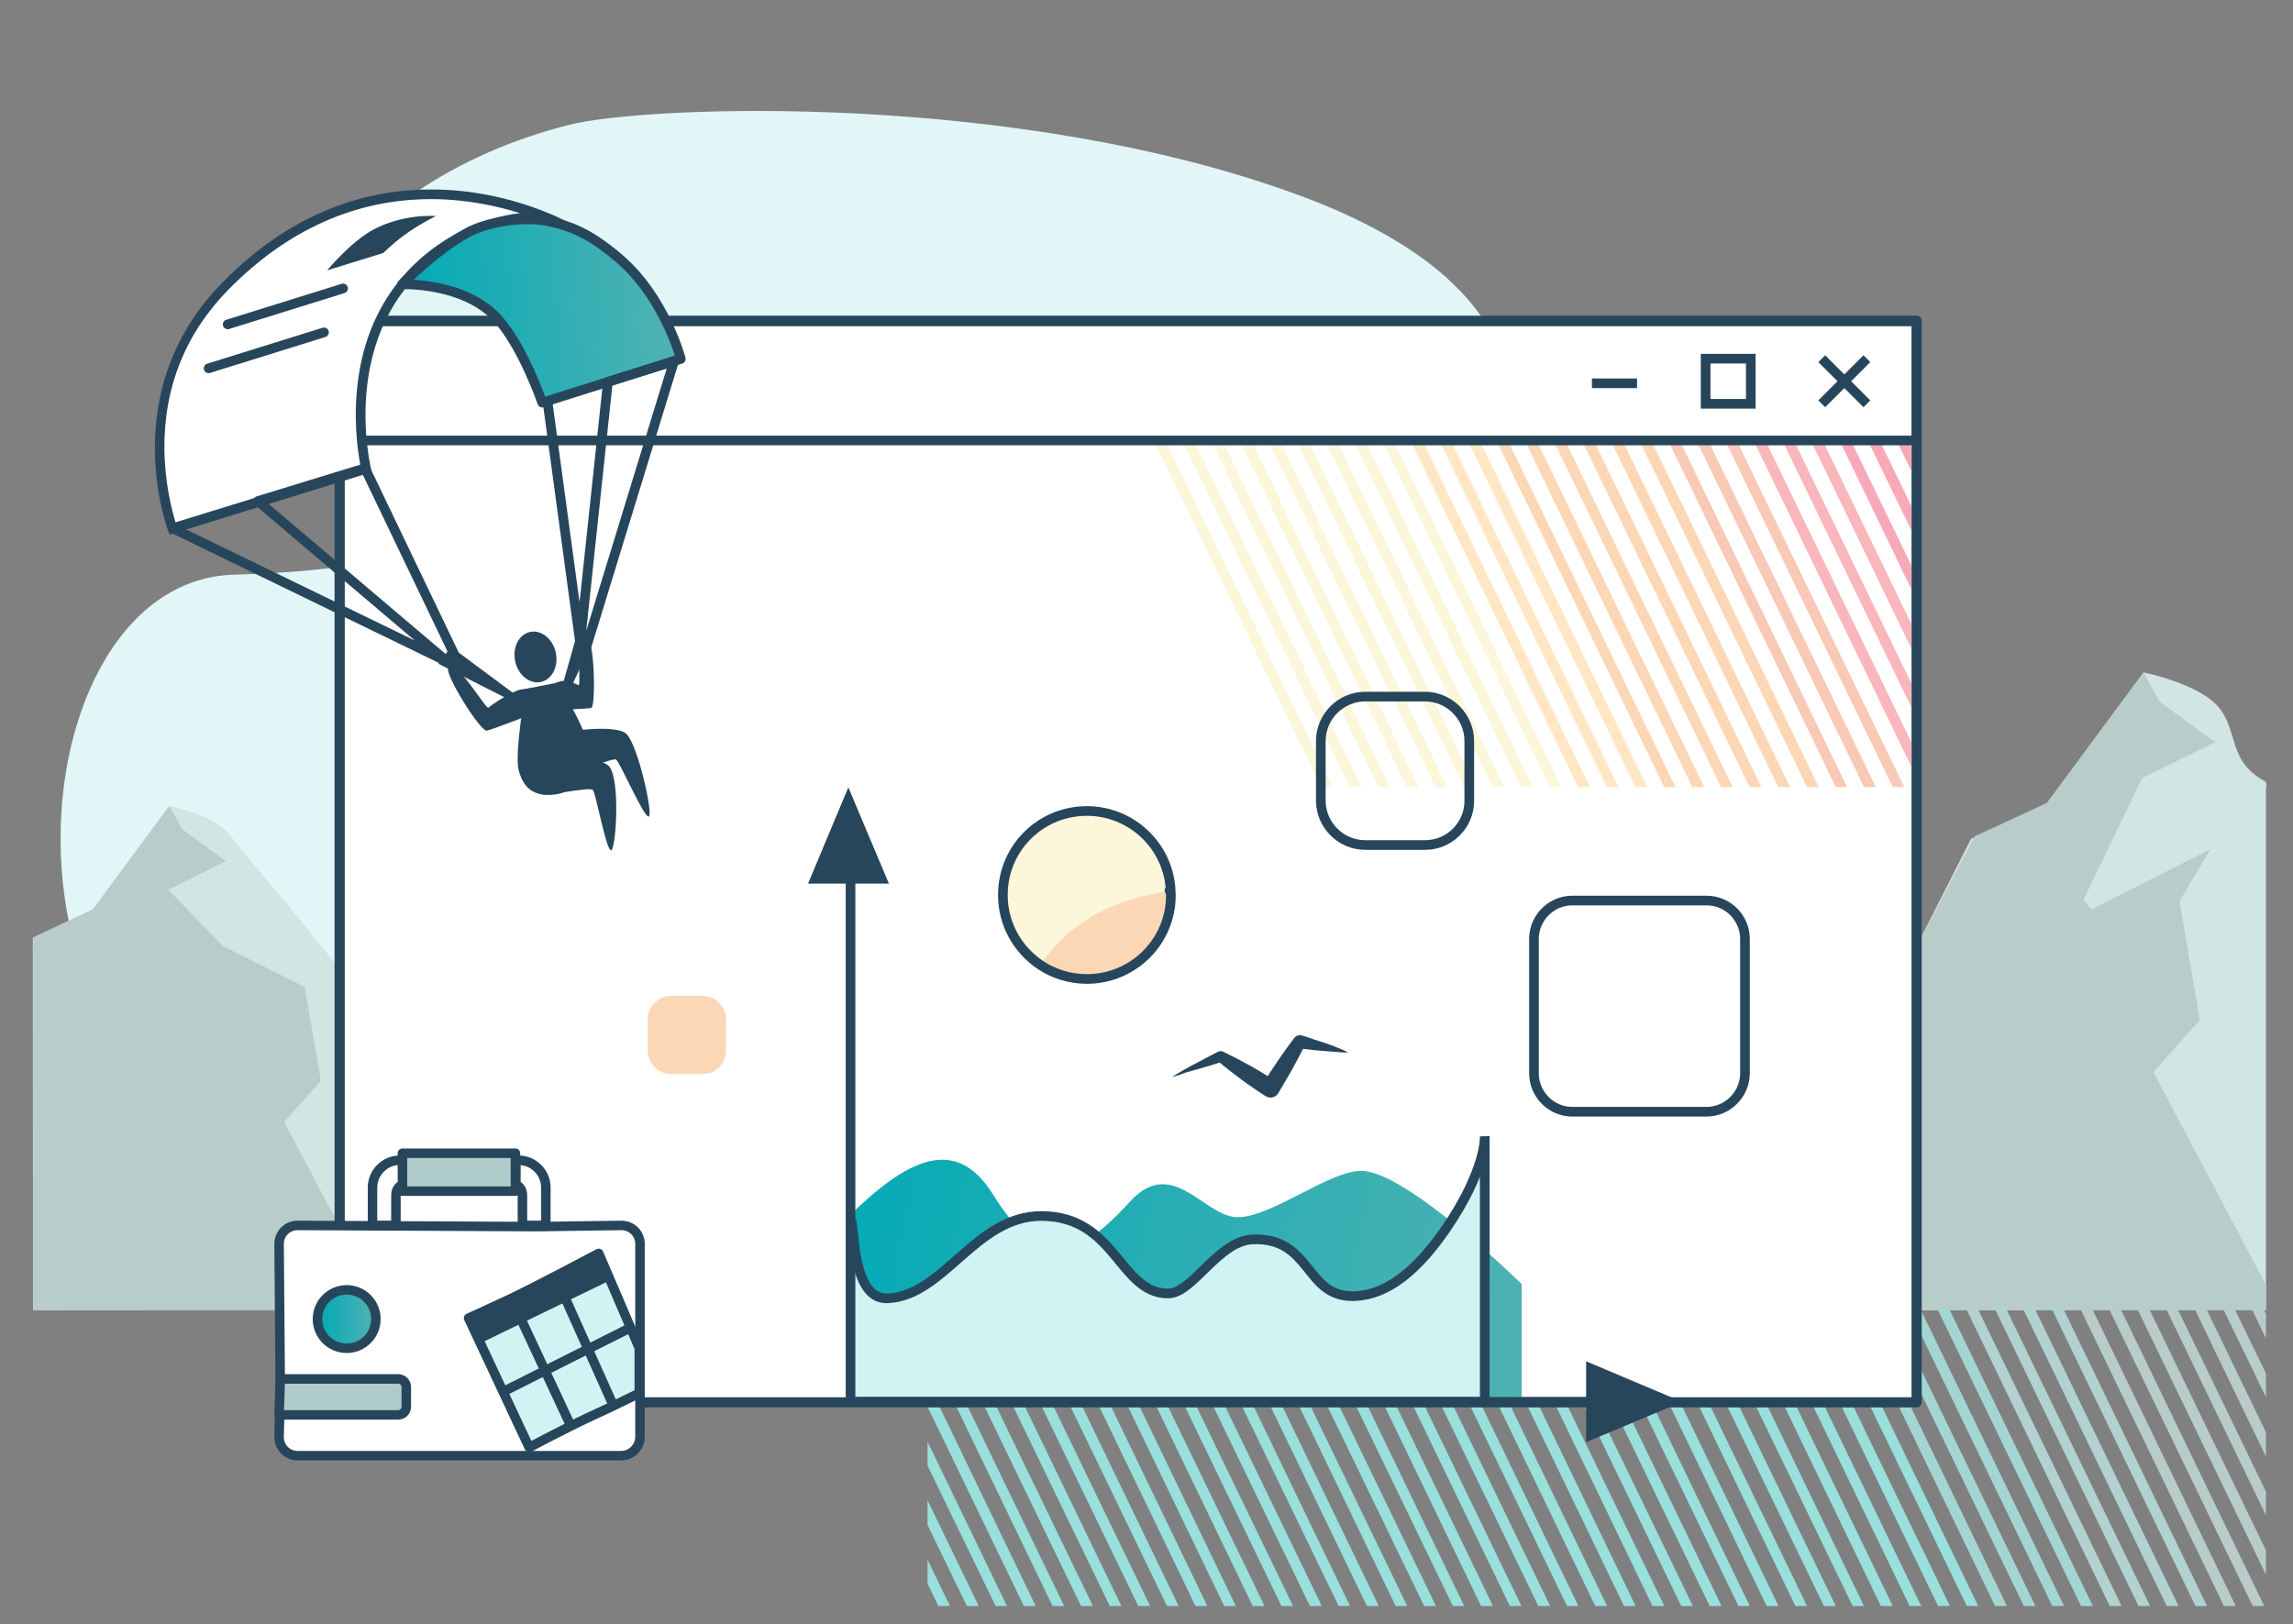 <?xml version="1.0" encoding="utf-8"?>
<!-- Generator: Adobe Illustrator 23.0.3, SVG Export Plug-In . SVG Version: 6.00 Build 0)  -->
<svg version="1.1" id="Calque_1" xmlns="http://www.w3.org/2000/svg" xmlns:xlink="http://www.w3.org/1999/xlink" x="0px" y="0px"
	 viewBox="0 0 949.8 673" style="enable-background:new 0 0 949.8 673;" xml:space="preserve">
<rect x="0" y="0" width="949.8" height="673" fill="#808080" stroke="none"/>
<style type="text/css">
	.st0{fill:#E2F6F7;}
	.st1{fill:#D1E5E3;}
	.st2{fill:#B8CCCA;}
	.st3{fill:#99E0DC;}
	.st4{fill:#A3D6D2;}
	.st5{fill:#B2D1D1;}
	.st6{fill:#FFFFFF;stroke:#27465B;stroke-width:4.225;stroke-linejoin:round;stroke-miterlimit:10;}
	.st7{fill:none;}
	.st8{fill:#FCD7B6;}
	.st9{fill:#F9B7BB;}
	.st10{fill:#FCF6DB;}
	.st11{fill:#FFE7C5;}
	.st12{fill:#F7A9B8;}
	.st13{fill:#F9C9B7;}
	.st14{fill:none;stroke:#27465B;stroke-width:4;stroke-linejoin:round;stroke-miterlimit:10;}
	.st15{fill:none;stroke:#27465B;stroke-width:4;stroke-miterlimit:10;}
	.st16{fill:#FFFFFF;}
	.st17{fill:#27465B;}
	.st18{fill:url(#SVGID_1_);stroke:#28465B;stroke-width:4;stroke-linejoin:round;stroke-miterlimit:10;}
	.st19{fill:none;stroke:#27465B;stroke-width:4;stroke-linecap:round;stroke-linejoin:round;stroke-miterlimit:10;}
	.st20{fill:url(#SVGID_2_);}
	.st21{fill:#D0F4F3;stroke:#28465B;stroke-width:4;stroke-miterlimit:10;}
	.st22{fill:none;stroke:#27465B;stroke-width:4;stroke-linecap:round;stroke-miterlimit:10;}
	.st23{fill:#FFFFFF;stroke:#27465B;stroke-width:3.937;stroke-linejoin:round;stroke-miterlimit:10;}
	.st24{fill:#B0CCCA;stroke:#27465B;stroke-width:3.937;stroke-linejoin:round;stroke-miterlimit:10;}
	.st25{fill:#D0F4F3;stroke:#27465B;stroke-width:3.937;stroke-linejoin:round;stroke-miterlimit:10;}
	.st26{fill:none;stroke:#27465B;stroke-width:3.937;stroke-linejoin:round;stroke-miterlimit:10;}
	.st27{fill:url(#SVGID_3_);stroke:#28465B;stroke-width:3.937;stroke-linejoin:round;stroke-miterlimit:10;}
</style>
<path class="st0" d="M89.8,299.1c0.2,0.1,0.4,0.2,0.6,0.3c0-0.1,0-0.3,0-0.4C90.2,299,90,299,89.8,299.1z"/>
<path class="st0" d="M538.9,81.2C421.5,37.6,268,43.6,235.8,51.7c-96.4,24.3-144.5,105.4-76.2,126.9c38.4,12.1,72.4,55.7-62.7,59.5
	c-96.4,2.7-109.9,239.3,47.9,248.2c211.1,12,516.8,16.2,529.1-60.3c8.8-55.1-18.4-103.1-97.2-115.4c-32.8-5.1-78.1-53.5-5.1-80.8
	C633.6,206.9,662.5,127.1,538.9,81.2z"/>
<g>
	<path class="st1" d="M793.6,392.6l22.8-45l31.5-14.9l40-54.1c0,0,23.6,4.7,31.5,14.9c7.9,10.3,3.5,21.7,18.6,30.1
		c1.4,0.8,0.6,2.9,0.6,2.9v216.2l-144.7,0.1L793.6,392.6z"/>
	<polygon class="st2" points="892,444.2 911.2,422.6 902.8,373.4 915.6,351.8 866.3,376.8 863,372.8 887.3,322.4 917.5,307.5 
		894.5,290.7 887.9,278.6 847.9,332.7 817.9,346.5 793.6,393 793.9,542.7 938.6,542.8 938.8,532.8 	"/>
</g>
<g>
	<path class="st1" d="M13.6,388.5l24.9-11.8l31.6-42.8c0,0,18.7,3.7,24.9,11.8s23.9,28.8,23.9,28.8l31.6,39.1l4.2,5.4v123.7
		l-141,0.1L13.6,388.5z"/>
	<polygon class="st2" points="117.7,464.8 132.9,447.8 126.2,408.9 92.1,391.8 69.7,368.6 93.6,356.8 75.4,343.5 70.1,333.9 
		38.5,376.7 13.8,388.6 13.8,542.7 154.5,542.8 154.7,534.9 	"/>
</g>
<g>
	<polygon class="st2" points="861.2,541.2 921.2,665.4 926.1,665.4 866.2,541.4 	"/>
	<polygon class="st3" points="755.5,665.4 760.4,665.4 720.2,582.3 715.3,582.3 	"/>
	<polygon class="st3" points="471.5,665.4 476.4,665.4 436.2,582.3 431.3,582.3 	"/>
	<polygon class="st3" points="708.2,665.4 713.1,665.4 672.9,582.3 668,582.3 	"/>
	<polygon class="st3" points="459.7,665.4 464.5,665.4 424.3,582.3 419.5,582.3 	"/>
	<polygon class="st3" points="731.8,665.4 736.7,665.4 696.6,582.3 691.7,582.3 	"/>
	<polygon class="st3" points="483.4,665.4 488.2,665.4 448.1,582.3 443.2,582.3 	"/>
	<polygon class="st3" points="495.2,665.4 500.1,665.4 460,582.3 455.1,582.3 	"/>
	<polygon class="st3" points="720.1,665.4 724.8,665.4 684.7,582.3 679.9,582.3 	"/>
	<polygon class="st3" points="743.7,665.4 748.5,665.4 708.3,582.3 703.6,582.3 	"/>
	<polygon class="st3" points="554.5,665.4 559.2,665.4 519.1,582.3 514.3,582.3 	"/>
	<polygon class="st3" points="802.8,665.4 807.7,665.4 767.5,582.3 762.6,582.3 	"/>
	<polygon class="st3" points="767.4,665.4 772.1,665.4 732,582.3 727.2,582.3 	"/>
	<polygon class="st4" points="826.4,665.4 831.3,665.4 791.2,582.3 786.3,582.3 	"/>
	<polygon class="st3" points="779.1,665.4 784,665.4 743.9,582.3 739,582.3 	"/>
	<polygon class="st3" points="791,665.4 795.8,665.4 755.6,582.3 750.9,582.3 	"/>
	<polygon class="st3" points="447.8,665.4 452.7,665.4 412.5,582.3 407.6,582.3 	"/>
	<polygon class="st3" points="601.8,665.4 606.5,665.4 566.4,582.3 561.6,582.3 	"/>
	<polygon class="st3" points="625.4,665.4 630.2,665.4 590,582.3 585.3,582.3 	"/>
	<polygon class="st3" points="589.9,665.4 594.8,665.4 554.6,582.3 549.7,582.3 	"/>
	<polygon class="st4" points="838.3,665.4 843.1,665.4 795.7,567.4 795.7,577.2 	"/>
	<polygon class="st3" points="530.8,665.4 535.6,665.4 495.4,582.3 490.6,582.3 	"/>
	<polygon class="st3" points="613.5,665.4 618.4,665.4 578.3,582.3 573.4,582.3 	"/>
	<polygon class="st3" points="566.2,665.4 571.1,665.4 531,582.3 526.1,582.3 	"/>
	<polygon class="st3" points="578.1,665.4 582.9,665.4 542.7,582.3 538,582.3 	"/>
	<polygon class="st3" points="542.6,665.4 547.5,665.4 507.3,582.3 502.4,582.3 	"/>
	<polygon class="st3" points="672.7,665.4 677.5,665.4 637.4,582.3 632.6,582.3 	"/>
	<polygon class="st3" points="684.5,665.4 689.4,665.4 649.2,582.3 644.4,582.3 	"/>
	<polygon class="st3" points="637.2,665.4 642.1,665.4 601.9,582.3 597,582.3 	"/>
	<polygon class="st3" points="696.4,665.4 701.2,665.4 661,582.3 656.2,582.3 	"/>
	<polygon class="st3" points="507.1,665.4 511.9,665.4 471.8,582.3 467,582.3 	"/>
	<polygon class="st3" points="649.1,665.4 653.8,665.4 613.7,582.3 608.9,582.3 	"/>
	<polygon class="st3" points="518.9,665.4 523.8,665.4 483.6,582.3 478.8,582.3 	"/>
	<polygon class="st3" points="660.8,665.4 665.7,665.4 625.6,582.3 620.7,582.3 	"/>
	<polygon class="st3" points="814.7,665.4 819.4,665.4 779.3,582.3 774.5,582.3 	"/>
	<polygon class="st2" points="932.7,542.3 938.6,554.6 938.6,544.4 936.9,541 	"/>
	<polygon class="st2" points="920.6,541.7 938.6,578.9 938.6,569 925.1,541.2 	"/>
	<polygon class="st2" points="909,542.2 938.6,603.5 938.6,593.4 913.7,541.9 	"/>
	<polygon class="st2" points="897.3,542.4 938.6,627.8 938.6,618 901.9,542.1 	"/>
	<polygon class="st3" points="384.2,631.8 400.5,665.4 405.4,665.4 384.2,621.6 	"/>
	<polygon class="st3" points="384.2,656.1 388.7,665.4 393.5,665.4 384.2,646.2 	"/>
	<polygon class="st2" points="885.2,542.1 938.6,652.4 938.6,642.3 890.1,542 	"/>
	<polygon class="st3" points="436,665.4 440.8,665.4 400.6,582.3 395.9,582.3 	"/>
	<polygon class="st4" points="850.1,665.4 855,665.4 795.7,542.8 795.7,552.9 	"/>
	<polygon class="st3" points="384.2,582.8 424.1,665.4 429,665.4 388.9,582.3 384.2,582.3 	"/>
	<polygon class="st5" points="825.6,540.8 885.8,665.4 890.6,665.4 830.6,541.4 	"/>
	<polygon class="st3" points="384.2,607.2 412.4,665.4 417.1,665.4 384.2,597.3 	"/>
	<polygon class="st5" points="837.3,540.8 897.5,665.4 902.4,665.4 842,540.4 	"/>
	<polygon class="st5" points="849,540.4 909.4,665.4 914.2,665.4 853.5,539.8 	"/>
	<polygon class="st4" points="802.5,542.3 862,665.4 866.9,665.4 807.1,541.7 	"/>
	<polygon class="st2" points="873.9,542.9 933.1,665.4 937.9,665.4 878.6,542.7 	"/>
	<polygon class="st5" points="814.1,541.6 873.9,665.4 878.8,665.4 818.7,541.1 	"/>
</g>
<rect x="140.7" y="132.9" class="st6" width="653.2" height="448.1"/>
<g>
	<line class="st7" x1="726.6" y1="183" x2="731.5" y2="183"/>
	<line class="st7" x1="560.9" y1="183" x2="565.8" y2="183"/>
	<line class="st7" x1="276.9" y1="183" x2="281.8" y2="183"/>
	<line class="st7" x1="513.6" y1="183" x2="518.5" y2="183"/>
	<line class="st7" x1="537.2" y1="183" x2="542.1" y2="183"/>
	<line class="st7" x1="288.8" y1="183" x2="293.6" y2="183"/>
	<line class="st7" x1="300.6" y1="183" x2="305.5" y2="183"/>
	<line class="st7" x1="525.5" y1="183" x2="530.2" y2="183"/>
	<line class="st7" x1="549.1" y1="183" x2="553.9" y2="183"/>
	<line class="st7" x1="359.9" y1="183" x2="364.6" y2="183"/>
	<line class="st7" x1="608.2" y1="183" x2="613.1" y2="183"/>
	<line class="st7" x1="572.8" y1="183" x2="577.5" y2="183"/>
	<line class="st7" x1="631.8" y1="183" x2="636.7" y2="183"/>
	<line class="st7" x1="584.5" y1="183" x2="589.4" y2="183"/>
	<line class="st7" x1="596.4" y1="183" x2="601.2" y2="183"/>
	<line class="st7" x1="407.2" y1="183" x2="411.9" y2="183"/>
	<line class="st7" x1="430.8" y1="183" x2="435.6" y2="183"/>
	<line class="st7" x1="395.3" y1="183" x2="400.2" y2="183"/>
	<line class="st7" x1="643.7" y1="183" x2="648.5" y2="183"/>
	<line class="st7" x1="336.2" y1="183" x2="341" y2="183"/>
	<line class="st7" x1="418.9" y1="183" x2="423.8" y2="183"/>
	<line class="st7" x1="371.6" y1="183" x2="376.5" y2="183"/>
	<line class="st7" x1="383.5" y1="183" x2="388.3" y2="183"/>
	<line class="st7" x1="348" y1="183" x2="352.9" y2="183"/>
	<line class="st7" x1="478.1" y1="183" x2="482.9" y2="183"/>
	<line class="st7" x1="489.9" y1="183" x2="494.8" y2="183"/>
	<line class="st7" x1="442.6" y1="183" x2="447.5" y2="183"/>
	<line class="st7" x1="501.8" y1="183" x2="506.6" y2="183"/>
	<line class="st7" x1="312.5" y1="183" x2="317.3" y2="183"/>
	<line class="st7" x1="454.5" y1="183" x2="459.2" y2="183"/>
	<line class="st7" x1="324.3" y1="183" x2="329.2" y2="183"/>
	<line class="st7" x1="466.2" y1="183" x2="471.1" y2="183"/>
	<line class="st7" x1="620.1" y1="183" x2="624.8" y2="183"/>
	<line class="st7" x1="785.8" y1="183" x2="790.6" y2="183"/>
	<line class="st7" x1="773.9" y1="183" x2="778.8" y2="183"/>
	<line class="st7" x1="762.2" y1="183" x2="766.9" y2="183"/>
	<line class="st7" x1="750.3" y1="183" x2="755.2" y2="183"/>
	<line class="st7" x1="655.5" y1="183" x2="660.4" y2="183"/>
	<line class="st7" x1="691.2" y1="183" x2="696" y2="183"/>
	<line class="st7" x1="702.9" y1="183" x2="707.8" y2="183"/>
	<line class="st7" x1="714.8" y1="183" x2="719.6" y2="183"/>
	<line class="st7" x1="667.4" y1="183" x2="672.3" y2="183"/>
	<line class="st7" x1="738.5" y1="183" x2="743.3" y2="183"/>
	<line class="st7" x1="679.3" y1="183" x2="684.2" y2="183"/>
	<polygon class="st8" points="791.8,183 790.6,183 791.8,185.5 	"/>
	<polygon class="st9" points="726.6,183 791.8,317.8 791.8,307.7 731.5,183 	"/>
	<polygon class="st10" points="635,326.1 565.8,183 560.9,183 630.1,326.1 	"/>
	<polygon class="st10" points="587.6,326.1 518.5,183 513.6,183 582.8,326.1 	"/>
	<polygon class="st10" points="611.3,326.1 542.1,183 537.2,183 606.4,326.1 	"/>
	<polygon class="st10" points="599.4,326.1 530.2,183 525.5,183 594.6,326.1 	"/>
	<polygon class="st10" points="623.1,326.1 553.9,183 549.1,183 618.3,326.1 	"/>
	<polygon class="st11" points="682.3,326.1 613.1,183 608.2,183 677.4,326.1 	"/>
	<polygon class="st10" points="646.7,326.1 577.5,183 572.8,183 642,326.1 	"/>
	<polygon class="st8" points="705.9,326.1 636.7,183 631.8,183 701,326.1 	"/>
	<polygon class="st11" points="658.6,326.1 589.4,183 584.5,183 653.7,326.1 	"/>
	<polygon class="st11" points="670.4,326.1 601.2,183 596.4,183 665.6,326.1 	"/>
	<polygon class="st8" points="717.7,326.1 648.5,183 643.7,183 712.9,326.1 	"/>
	<polygon class="st10" points="552.1,326.1 482.9,183 478.1,183 547.3,326.1 	"/>
	<polygon class="st10" points="564,326.1 494.8,183 489.9,183 559.1,326.1 	"/>
	<polygon class="st10" points="575.8,326.1 506.6,183 501.8,183 571,326.1 	"/>
	<polygon class="st8" points="694,326.1 624.8,183 620.1,183 689.3,326.1 	"/>
	<polygon class="st12" points="790.6,183 785.8,183 791.8,195.3 791.8,185.5 	"/>
	<polygon class="st12" points="773.9,183 791.8,219.9 791.8,209.8 778.8,183 	"/>
	<polygon class="st12" points="762.2,183 791.8,244.3 791.8,234.4 766.9,183 	"/>
	<polygon class="st9" points="750.3,183 791.8,268.9 791.8,258.7 755.2,183 	"/>
	<polygon class="st8" points="729.6,326.1 660.4,183 655.5,183 724.7,326.1 	"/>
	<polygon class="st13" points="765.1,326.1 696,183 691.2,183 760.4,326.1 	"/>
	<polygon class="st13" points="777,326.1 707.8,183 702.9,183 772.1,326.1 	"/>
	<polygon class="st13" points="788.8,326.1 719.6,183 714.8,183 784,326.1 	"/>
	<polygon class="st8" points="741.5,326.1 672.3,183 667.4,183 736.6,326.1 	"/>
	<polygon class="st9" points="738.5,183 791.8,293.2 791.8,283.3 743.3,183 	"/>
	<polygon class="st8" points="753.4,326.1 684.2,183 679.3,183 748.5,326.1 	"/>
</g>
<rect x="140.8" y="133.1" class="st14" width="653.1" height="49.4"/>
<g>
	<line class="st14" x1="659.4" y1="158.8" x2="678.1" y2="158.8"/>
	<rect x="706.5" y="148.6" class="st15" width="18.7" height="18.7"/>
	<g>
		<line class="st14" x1="754.6" y1="148.6" x2="773.3" y2="167.3"/>
		<line class="st14" x1="773.3" y1="148.6" x2="754.6" y2="167.3"/>
	</g>
</g>
<path class="st14" d="M706.9,460.6h-55.6c-8.8,0-15.9-7.2-15.9-15.9V389c0-8.8,7.2-15.9,15.9-15.9h55.6c8.8,0,15.9,7.2,15.9,15.9
	v55.6C722.8,453.4,715.6,460.6,706.9,460.6z"/>
<path class="st14" d="M590.3,350.1h-24.8c-10.1,0-18.4-8.3-18.4-18.4V307c0-10.1,8.3-18.4,18.4-18.4h24.7c10.1,0,18.4,8.3,18.4,18.4
	v24.7C608.7,341.8,600.4,350.1,590.3,350.1z"/>
<path class="st8" d="M291.1,445H278c-5.3,0-9.7-4.4-9.7-9.7v-13c0-5.3,4.4-9.7,9.7-9.7h13c5.3,0,9.7,4.4,9.7,9.7v13
	C300.8,440.6,296.4,445,291.1,445z"/>
<g>
	<g>
		<path class="st16" d="M71.5,219c-1.5-4.4-5.1-16.8-5.3-32.6c-0.2-18.1,4.5-44.6,27.3-67.9c24.7-25.2,53.4-38.1,85.1-38.1
			c19.9,0,36.6,5.2,46.8,9.3c-0.3,0-0.6,0-0.8,0c-8.3,0-20.9,1.5-33.9,8.4c-29.2,15.8-38.1,41.6-40.5,60.5
			c-2.1,16.6,0.4,30.6,1.4,35.6L71.5,219z"/>
		<path class="st17" d="M178.6,82.5c14.4,0,27.1,2.8,36.8,5.8c-7.5,0.9-16.5,3.2-25.7,8.1c-23.7,12.8-38.1,34.3-41.5,62
			c-1.9,15.2-0.1,28.3,1.1,34.4l-76.6,23.6c-1.6-5.3-4.4-16.3-4.6-30c-0.3-25.9,8.7-48.3,26.7-66.6
			C119.2,95.1,147.4,82.5,178.6,82.5 M178.6,78.5c-25.9,0-57.1,8.5-86.6,38.7c-45.2,46.1-21.8,104.3-21.8,104.3l83.8-25.9
			c0,0-17.4-65.9,37.6-95.7c12.3-6.6,24.3-8.2,32.9-8.2c7.5,0,12.3,1.2,12.3,1.2S212.3,78.5,178.6,78.5L178.6,78.5z"/>
	</g>
	
		<linearGradient id="SVGID_1_" gradientUnits="userSpaceOnUse" x1="173.536" y1="132.1" x2="286.549" y2="132.1" gradientTransform="matrix(0.997 -7.178721e-02 7.178721e-02 0.997 -15.036 13.285)">
		<stop  offset="0" style="stop-color:#00AAB6"/>
		<stop  offset="1" style="stop-color:#52B2B2"/>
	</linearGradient>
	<path class="st18" d="M256.5,107.1c18.9,16.2,25.5,41.6,25.5,41.6l-57.4,18.1c0,0-8-23.3-18.6-34.9c-13.9-15.1-39.5-14.1-39.5-14.1
		s13.9-14.2,27.5-21.6c7.3-4,23.5-7.1,34.6-4.2C235.6,93.7,243.4,95.9,256.5,107.1z"/>
	<polyline class="st14" points="71.6,218.9 185.2,274.1 106.8,207.6 151.2,194 189.4,273.7 	"/>
	<polyline class="st14" points="226.7,165.8 240.3,266.2 251.8,158.2 279.2,149.6 242.7,268.6 	"/>
	<line class="st19" x1="94.3" y1="134.4" x2="142.1" y2="119.5"/>
	<line class="st19" x1="86.4" y1="152.6" x2="134.2" y2="137.7"/>
	<g>
		
			<ellipse transform="matrix(0.977 -0.212 0.212 0.977 -52.701 53.284)" class="st17" cx="221.9" cy="272.2" rx="8.6" ry="10.6"/>
		<path class="st17" d="M217.7,285.4c0,0-4.6,26.6-2.9,33.5c1.7,6.6,5.2,10.9,13.7,10.4c12.4-0.8,15.8-11.9,15.3-19.2
			c-0.5-7.3-12.7-27.3-12.7-27.3L217.7,285.4z"/>
		<path class="st17" d="M216.9,322.3c0,0,4.9,6.1,7.7,6.8c2.8,0.6,19.8-3.2,21-1.8s5.5,25,7.5,25c2,0,4-29.2-0.8-34.8
			c-3.5-4.1-25.4-4.4-25.4-4.4L216.9,322.3z"/>
		<path class="st17" d="M223.5,315.8c0,0,2.5,7.6,5.5,7.5c2.9-0.2,24.6-9.6,26.2-8.6c1.6,1.1,11.6,24.2,13.5,23.6
			c2-0.6-4.4-29.5-9.2-34.2c-4.8-4.6-28.2-0.4-28.2-0.4L223.5,315.8z"/>
		<path class="st17" d="M221.4,285.2c0,0-1.4-0.2-5.3,0.4c-3.9,0.6-12.8,6.6-13.8,7.6c-1,0.9-13.7-21.2-16.6-16.3
			c-1.5,2.5,13.3,26.4,16,25.8c2.7-0.6,19.8-7.3,19.8-7.3L221.4,285.2z"/>
		<path class="st17" d="M228.4,283.9c0,0,0.8-0.7,3.6-1.6c2.8-0.8,6.7,1.1,7.7,1.6c0.9,0.6-1.1-18.1,3.1-19.6
			c3.5-1.2,4.1,28.6,2.1,29c-2,0.4-11.8,0.7-11.8,0.7L228.4,283.9z"/>
	</g>
	<path class="st17" d="M180.6,89.5c0,0-6.7,3.2-13.4,8.1c-4.6,3.4-8.4,7.2-8.4,7.2l-23.3,7.2c0,0,9.4-11.3,18.3-16.4
		C166.7,88.3,180.6,89.5,180.6,89.5z"/>
	<polygon class="st17" points="181.6,275 186.8,268 213.2,287.6 211.5,290.2 	"/>
	<polygon class="st17" points="238.5,264.5 233.2,283.2 236.3,285.3 244.9,266.9 	"/>
</g>
<g>
	<path class="st8" d="M485,370.8c0-0.6,0-1.1,0-1.7c-0.2-0.1-0.3-0.2-0.5-0.3c-1.2,0.3-2.4,0.7-3.7,0.8c-24.3,3.9-40,15.4-49.9,29.9
		c5.5,3.7,12.2,5.9,19.4,5.9C469.4,405.5,485,390,485,370.8z"/>
	<path class="st10" d="M450.3,336c-4.3,0-8.4,0.8-12.3,2.2c-13.2,5-22.5,17.6-22.5,32.6c0,12,6.1,22.6,15.4,28.9
		c9.8-14.4,25.7-26,49.9-29.9c1.3-0.2,2.5-0.5,3.7-0.8c0.2-0.1,0.3-0.1,0.5-0.2C483.8,350.5,468.7,336,450.3,336z"/>
	<path class="st14" d="M484.9,369.2c-0.2-0.1-0.3-0.2-0.5-0.3c0.2-0.1,0.3-0.1,0.5-0.2c-1-18.2-16.2-32.7-34.7-32.7
		c-4.3,0-8.4,0.8-12.3,2.2c-13.2,5-22.5,17.6-22.5,32.6c0,12,6.1,22.6,15.4,28.9c5.5,3.7,12.2,5.9,19.4,5.9
		c19.2,0,34.8-15.5,34.8-34.7C485,370.2,484.9,369.7,484.9,369.2z"/>
</g>
<g>
	
		<linearGradient id="SVGID_2_" gradientUnits="userSpaceOnUse" x1="330.531" y1="177.803" x2="641.635" y2="117.84" gradientTransform="matrix(1 0 0 -1 0 686)">
		<stop  offset="0" style="stop-color:#00AAB6"/>
		<stop  offset="1" style="stop-color:#52B2B2"/>
	</linearGradient>
	<path class="st20" d="M351.9,503.6c23.3-22.7,43.7-33.9,59.3-8.9c19.3,30.8,33.6,28.7,56.8,3.2c17.8-19.5,30.7,6.4,44.7,6.4
		s37.8-19.2,51.2-19.2c18.7,0,66.4,46.9,66.4,46.9v48.8h-57.7H352.3L351.9,503.6z"/>
	<path class="st21" d="M352.7,505.3c0,0,0,1.3,0.4,3.3c0.9,6.4,1.5,29.9,14.6,29.3c23.3-1,36.4-34.1,63.6-34.1
		c31,0,32.3,32.1,52.6,32.1c10.1,0,20.7-21.8,34.9-22.4c24.4-1,21.6,23.5,41.4,23.5c17.9,0,31.4-17.4,38.6-27.7
		c17-24.8,16.2-38.5,16.2-38.5v110H352.3"/>
	<polygon class="st17" points="368.2,366.1 351.4,326.2 334.7,366.1 	"/>
	<polygon class="st17" points="657,597.5 696.8,580.8 657,564 	"/>
	<path class="st17" d="M485.4,446.2c1.6-1,3.2-1.9,4.7-2.8c1.6-0.8,3.1-1.8,4.8-2.6c3.3-1.8,6.4-3.4,9.7-5.1
		c0.6-0.2,1.2-0.3,1.8-0.1l0.4,0.2c3.7,1.8,7.4,3.7,11,5.7c1.8,1,3.5,2,5.3,3.1s3.5,2.2,5.3,3.3l-5.3,1.2c2-3.3,4-6.4,6.2-9.6
		c2.1-3.1,4.3-6.2,6.6-9.2l0.3-0.4c0.7-0.8,1.8-1.2,2.7-1c1.7,0.5,3.4,1,4.9,1.6c1.7,0.5,3.4,1.1,4.9,1.6c1.7,0.6,3.4,1.1,4.9,1.8
		c1.7,0.6,3.2,1.3,4.8,2.1c-1.8,0.1-3.5,0-5.2-0.2c-1.7-0.1-3.5-0.3-5.2-0.4s-3.5-0.3-5.2-0.5c-1.7-0.2-3.4-0.4-5.2-0.6l2.9-1.2
		c-1.7,3.4-3.5,6.7-5.3,10c-1.9,3.3-3.7,6.5-5.7,9.8c-1.1,1.8-3.4,2.4-5.1,1.3l0,0l-0.1,0c-1.8-1.1-3.5-2.3-5.1-3.4
		c-1.7-1.2-3.4-2.3-5.1-3.6c-3.3-2.5-6.7-5.1-9.8-7.7l2.2,0.3c-3.5,1.2-7,2.2-10.5,3.2c-1.8,0.5-3.5,1-5.3,1.5
		C489,445.3,487.2,445.8,485.4,446.2z"/>
	<polyline class="st22" points="666.1,580.8 352.3,580.8 352.3,564 352.3,356.9 	"/>
</g>
<g>
	<path class="st23" d="M257.3,603.1H123.3c-4.3,0-7.7-3.4-7.7-7.7l0.5-19.7l-0.5-60.3c0-4.3,3.4-7.7,7.7-7.7l99.4,0.5l34.7-0.5
		c4.3,0,7.7,3.4,7.7,7.7v80C265,599.6,261.6,603.1,257.3,603.1z"/>
	<rect x="166.7" y="477.8" class="st24" width="46.8" height="15.7"/>
	<path class="st23" d="M166.7,490.8c-2.1,1-2.7,2.7-2.7,4.6v12.3l-9.7,0v-15.7c0-6.2,5.1-11.3,11.3-11.3h1.1V490.8z"/>
	<path class="st23" d="M213.7,490.8c2.1,1,2.7,2.7,2.7,4.6v12.3l9.7,0v-15.7c0-6.2-5.1-11.3-11.3-11.3h-1.1V490.8z"/>
	<g>
		<path class="st25" d="M248,519.3c0,0-26.7,14.2-37.6,19.3s-16.3,7.5-16.3,7.5l25.1,53.6c0,0,15.8-8.5,27.9-14
			c6.2-2.8,17.7-8.5,17.7-8.5l0-18.7L248,519.3z"/>
		<polygon class="st17" points="198.8,556.6 252.8,530.4 248,519.3 220.4,533.6 194.1,546.2 		"/>
		<line class="st26" x1="216.4" y1="547.8" x2="236.7" y2="591.3"/>
		<line class="st26" x1="234.6" y1="538.9" x2="254.1" y2="582.4"/>
		<line class="st26" x1="208" y1="576.8" x2="260.9" y2="550.2"/>
	</g>
	<linearGradient id="SVGID_3_" gradientUnits="userSpaceOnUse" x1="131.468" y1="546.509" x2="155.674" y2="546.509">
		<stop  offset="0" style="stop-color:#00AAB6"/>
		<stop  offset="1" style="stop-color:#52B2B2"/>
	</linearGradient>
	<circle class="st27" cx="143.6" cy="546.5" r="12.1"/>
	<path class="st24" d="M116.1,571.3h48.8c1.9,0,3.4,1.5,3.4,3.4v8.1c0,1.9-1.5,3.4-3.4,3.4h-49.3L116.1,571.3z"/>
</g>
</svg>
